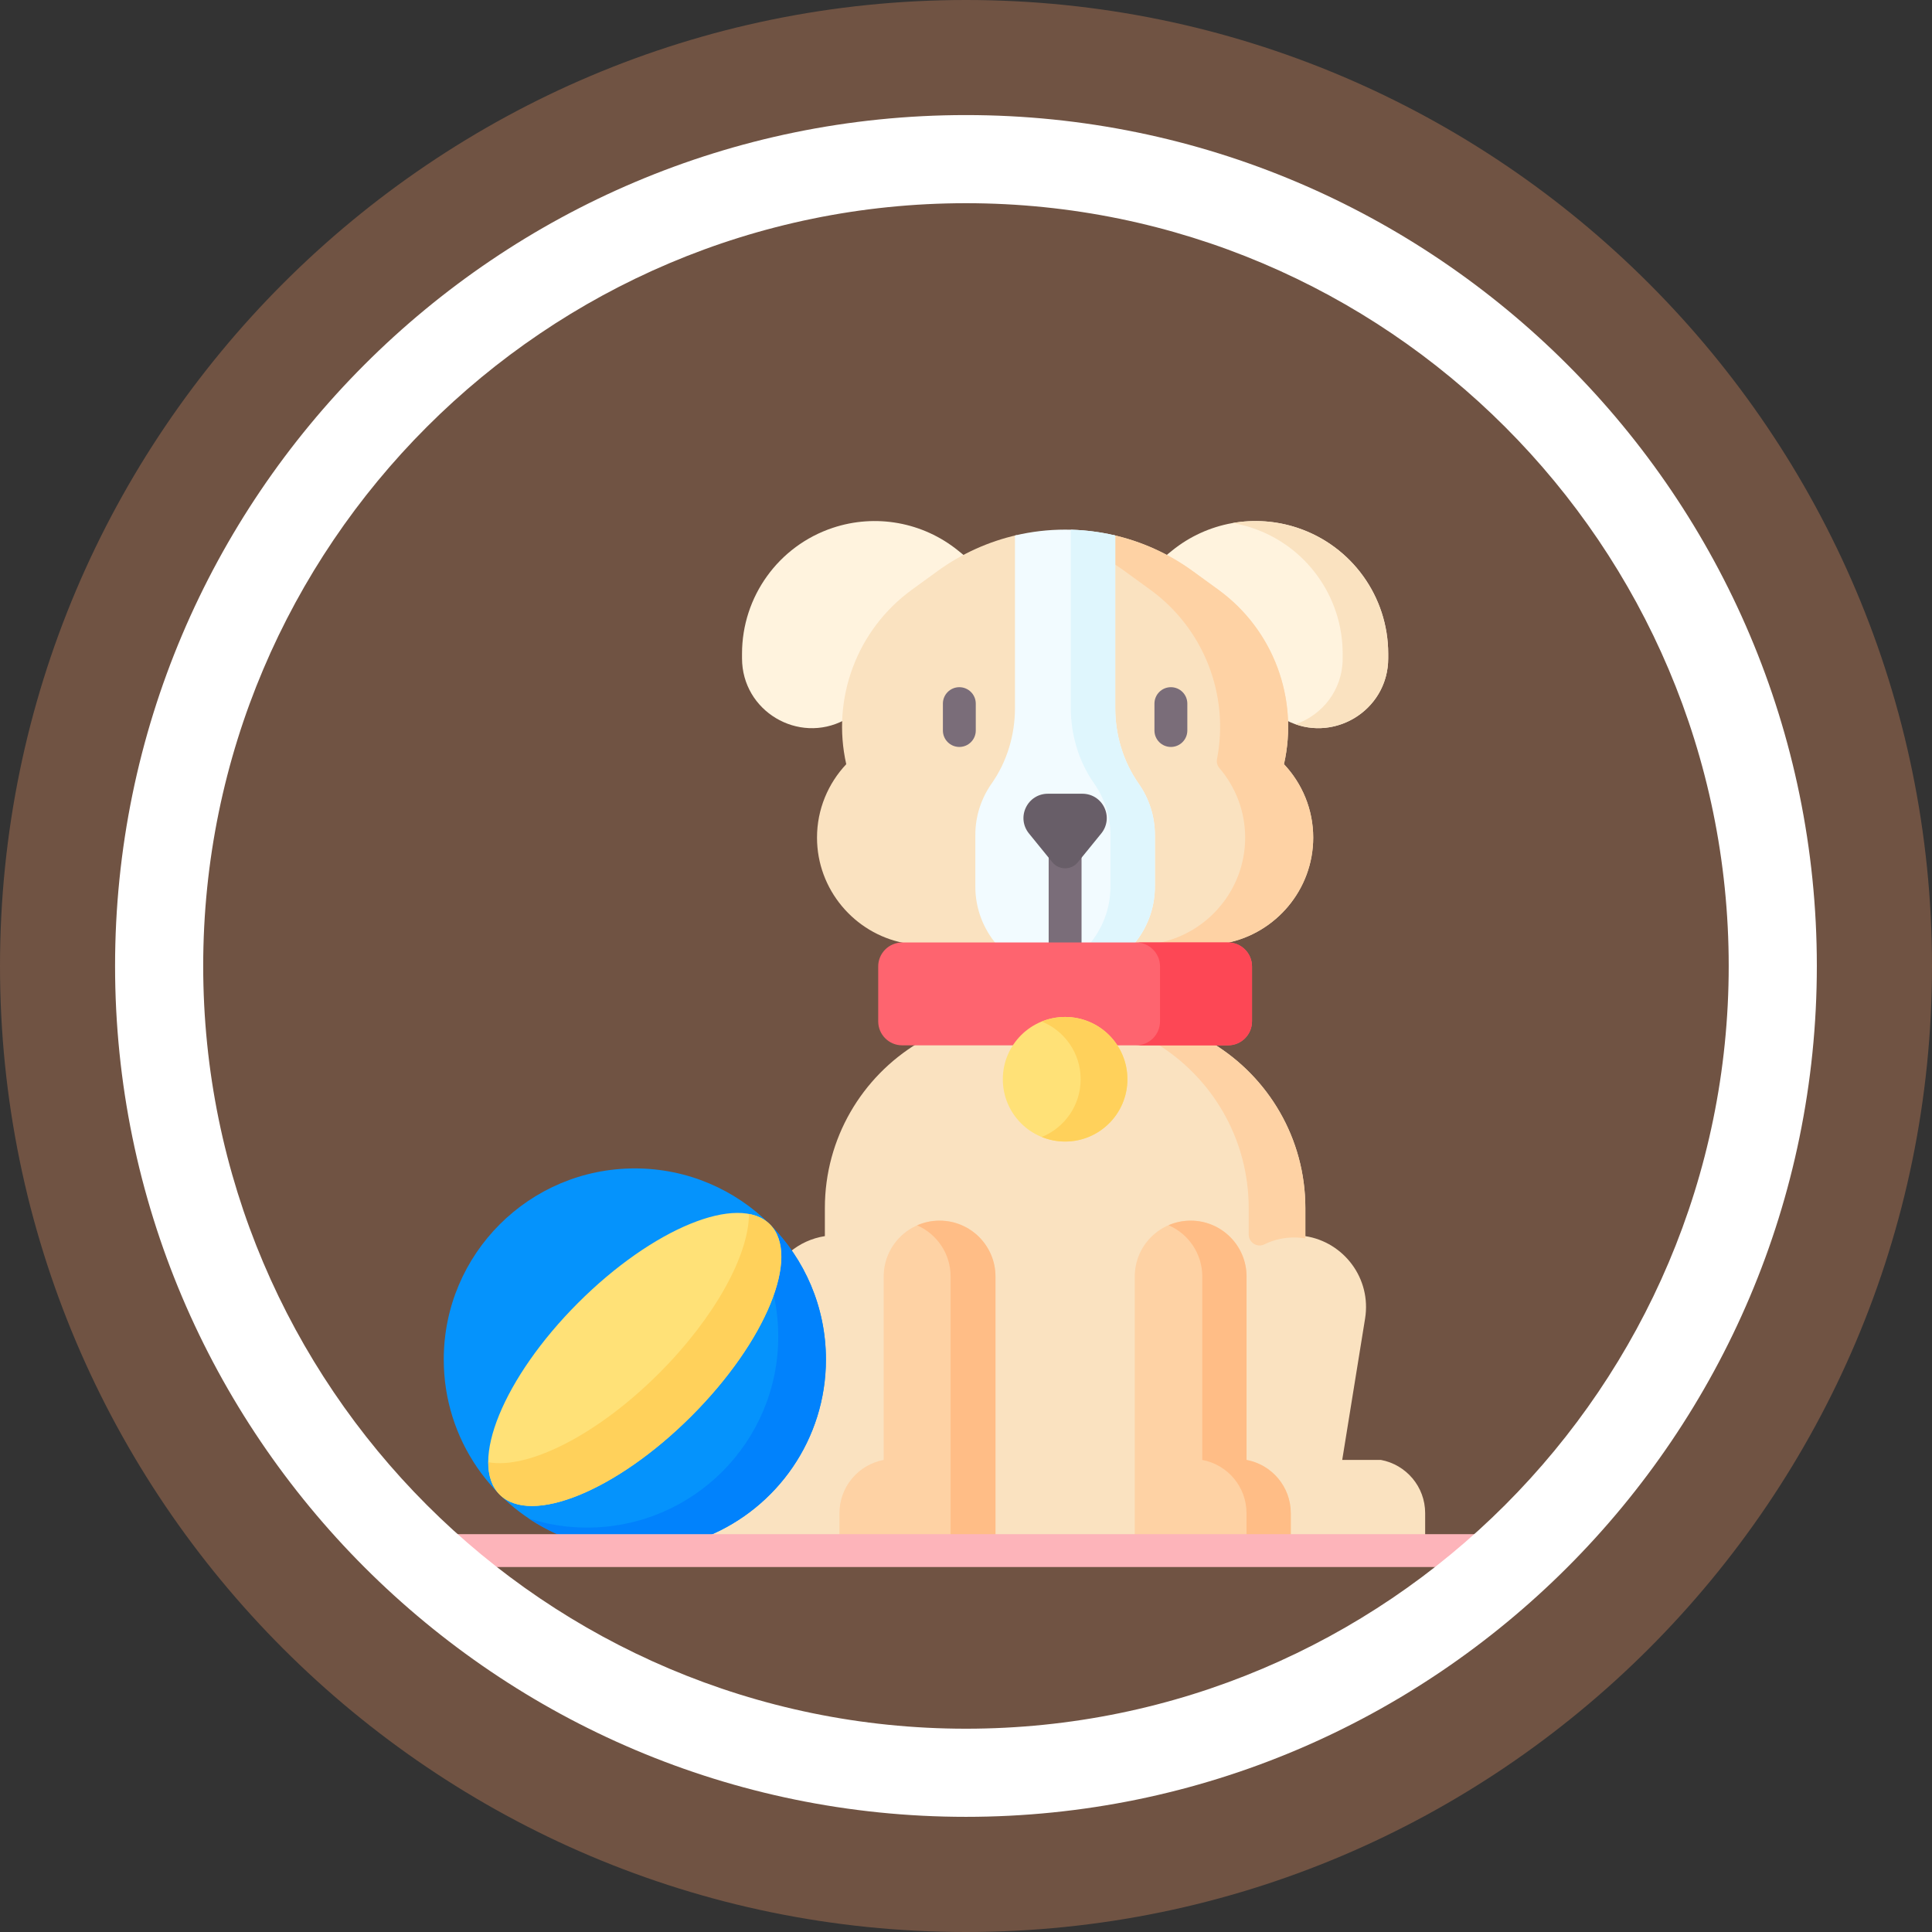 <svg xmlns:inkscape="http://www.inkscape.org/namespaces/inkscape" xmlns:sodipodi="http://sodipodi.sourceforge.net/DTD/sodipodi-0.dtd" xmlns="http://www.w3.org/2000/svg" xmlns:svg="http://www.w3.org/2000/svg" width="21.155mm" height="21.155mm" viewBox="0 0 21.155 21.155" id="svg510" inkscape:version="1.3 (0e150ed6c4, 2023-07-21)" sodipodi:docname="CHIOT.svg"><rect x="0" y="0" width="21.155" height="21.155" fill="#333333" stroke="none"/><defs id="defs507"><clipPath clipPathUnits="userSpaceOnUse" id="clipPath3240"><g id="g3244" transform="matrix(2.835,0,0,-2.835,-292.677,328.656)"><path id="path3242" d="M -9.98,277.339 H 200.02 V -19.661 H -9.98 Z" style="stroke-width:0.353"></path></g></clipPath><clipPath clipPathUnits="userSpaceOnUse" id="clipPath4054"><g id="g4060"><g id="g4058" transform="matrix(0.81,0,0,0.81,56.041,13.825)"><path id="path4056" d="M -9.98,277.339 H 200.02 V -19.661 H -9.98 Z" style="stroke-width:0.353"></path></g></g></clipPath><clipPath clipPathUnits="userSpaceOnUse" id="clipPath4069"><g id="g4075"><g id="g4073" transform="matrix(0.81,0,0,0.81,56.041,13.825)"><path id="path4071" d="M -9.98,277.339 H 200.02 V -19.661 H -9.98 Z" style="stroke-width:0.353"></path></g></g></clipPath><clipPath clipPathUnits="userSpaceOnUse" id="clipPath4084"><g id="g4090"><g id="g4088" transform="matrix(0.81,0,0,0.81,56.041,13.825)"><path id="path4086" d="M -9.98,277.339 H 200.02 V -19.661 H -9.98 Z" style="stroke-width:0.353"></path></g></g></clipPath><clipPath clipPathUnits="userSpaceOnUse" id="clipPath4099"><g id="g4105"><g id="g4103" transform="matrix(0.81,0,0,0.81,56.041,13.825)"><path id="path4101" d="M -9.98,277.339 H 200.02 V -19.661 H -9.98 Z" style="stroke-width:0.353"></path></g></g></clipPath><clipPath clipPathUnits="userSpaceOnUse" id="clipPath4114"><g id="g4120"><g id="g4118" transform="matrix(0.81,0,0,0.81,56.041,13.825)"><path id="path4116" d="M -9.98,277.339 H 200.02 V -19.661 H -9.98 Z" style="stroke-width:0.353"></path></g></g></clipPath><clipPath clipPathUnits="userSpaceOnUse" id="clipPath4129"><g id="g4135"><g id="g4133" transform="matrix(0.81,0,0,0.81,56.041,13.825)"><path id="path4131" d="M -9.98,277.339 H 200.02 V -19.661 H -9.98 Z" style="stroke-width:0.353"></path></g></g></clipPath><clipPath clipPathUnits="userSpaceOnUse" id="clipPath4144"><g id="g4150"><g id="g4148" transform="matrix(0.81,0,0,0.81,56.041,13.825)"><path id="path4146" d="M -9.98,277.339 H 200.02 V -19.661 H -9.98 Z" style="stroke-width:0.353"></path></g></g></clipPath><clipPath clipPathUnits="userSpaceOnUse" id="clipPath4159"><g id="g4165"><g id="g4163" transform="matrix(0.81,0,0,0.81,56.041,13.825)"><path id="path4161" d="M -9.98,277.339 H 200.02 V -19.661 H -9.98 Z" style="stroke-width:0.353"></path></g></g></clipPath><clipPath clipPathUnits="userSpaceOnUse" id="clipPath4174"><g id="g4180"><g id="g4178" transform="matrix(0.81,0,0,0.81,56.041,13.825)"><path id="path4176" d="M -9.98,277.339 H 200.02 V -19.661 H -9.98 Z" style="stroke-width:0.353"></path></g></g></clipPath><clipPath clipPathUnits="userSpaceOnUse" id="clipPath4189"><g id="g4195"><g id="g4193" transform="matrix(0.81,0,0,0.81,56.041,13.825)"><path id="path4191" d="M -9.98,277.339 H 200.02 V -19.661 H -9.98 Z" style="stroke-width:0.353"></path></g></g></clipPath><clipPath clipPathUnits="userSpaceOnUse" id="clipPath4204"><g id="g4210"><g id="g4208" transform="matrix(0.81,0,0,0.81,56.041,13.825)"><path id="path4206" d="M -9.98,277.339 H 200.02 V -19.661 H -9.98 Z" style="stroke-width:0.353"></path></g></g></clipPath><clipPath clipPathUnits="userSpaceOnUse" id="clipPath4219"><g id="g4225"><g id="g4223" transform="matrix(0.81,0,0,0.81,56.041,13.825)"><path id="path4221" d="M -9.98,277.339 H 200.02 V -19.661 H -9.98 Z" style="stroke-width:0.353"></path></g></g></clipPath><clipPath clipPathUnits="userSpaceOnUse" id="clipPath4234"><g id="g4240"><g id="g4238" transform="matrix(0.81,0,0,0.81,56.041,13.825)"><path id="path4236" d="M -9.98,277.339 H 200.02 V -19.661 H -9.98 Z" style="stroke-width:0.353"></path></g></g></clipPath><clipPath clipPathUnits="userSpaceOnUse" id="clipPath4249"><g id="g4255"><g id="g4253" transform="matrix(0.81,0,0,0.81,56.041,13.825)"><path id="path4251" d="M -9.98,277.339 H 200.02 V -19.661 H -9.98 Z" style="stroke-width:0.353"></path></g></g></clipPath><clipPath clipPathUnits="userSpaceOnUse" id="clipPath4264"><g id="g4270"><g id="g4268" transform="matrix(0.81,0,0,0.81,56.041,13.825)"><path id="path4266" d="M -9.98,277.339 H 200.02 V -19.661 H -9.98 Z" style="stroke-width:0.353"></path></g></g></clipPath><clipPath clipPathUnits="userSpaceOnUse" id="clipPath4279"><g id="g4285"><g id="g4283" transform="matrix(0.81,0,0,0.81,56.041,13.825)"><path id="path4281" d="M -9.98,277.339 H 200.02 V -19.661 H -9.98 Z" style="stroke-width:0.353"></path></g></g></clipPath><clipPath clipPathUnits="userSpaceOnUse" id="clipPath4294"><g id="g4300"><g id="g4298" transform="matrix(0.81,0,0,0.81,56.041,13.825)"><path id="path4296" d="M -9.98,277.339 H 200.02 V -19.661 H -9.98 Z" style="stroke-width:0.353"></path></g></g></clipPath></defs><g inkscape:label="Calque 1" inkscape:groupmode="layer" id="layer1" transform="translate(-127.354,-89.736)"><path id="path384" style="fill:#705343;fill-opacity:1;fill-rule:nonzero;stroke:none;stroke-width:0.353" d="m 137.931,110.891 c -5.832,0 -10.577,-4.745 -10.577,-10.577 0,-5.832 4.745,-10.578 10.577,-10.578 5.832,0 10.578,4.745 10.578,10.578 0,5.832 -4.745,10.577 -10.578,10.577"></path><g id="g28" transform="matrix(0.024,0,0,0.024,131.691,95.024)"><g id="g26"><path d="m 449.329,445.749 h -17.661 l 10.435,-64.525 c 2.944,-18.205 -9.657,-34.854 -27.253,-37.579 V 330.84 c 0,-31.899 -16.984,-59.831 -42.401,-75.248 H 238.031 c -25.417,15.417 -42.401,43.349 -42.401,75.248 v 12.8 c -6.034,0.931 -11.482,3.496 -15.919,7.204 9.697,13.94 15.402,30.854 15.402,49.084 0,36.211 -22.459,67.256 -54.171,79.993 v 0.69 h 328.566 v -10.577 c 0,-12.1 -8.698,-22.152 -20.179,-24.285 z" fill="#fae2c0" id="path1"></path><g id="g5"><g id="g2"><path d="m 235.927,49.526 11.713,-8.51 c 3.867,-2.81 7.903,-5.3 12.067,-7.493 l -3.285,-2.658 C 240.368,17.874 218.797,13.966 199.205,20.5 174.497,28.74 157.833,51.865 157.833,77.911 v 2.086 c 0,24.167 25.723,39.302 46.699,28.184 0.911,-22.97 12.194,-44.703 31.395,-58.655 z" fill="#fff3de" id="path2"></path></g><g id="g3"><path d="m 411.276,20.5 c -19.592,-6.534 -41.163,-2.626 -57.217,10.365 l -3.285,2.658 c 4.164,2.193 8.2,4.684 12.067,7.493 l 11.712,8.51 c 19.202,13.951 30.484,35.685 31.396,58.655 20.976,11.118 46.699,-4.017 46.699,-28.184 v -2.086 c 0,-26.046 -16.665,-49.17 -41.372,-57.411 z" fill="#fff3de" id="path3"></path></g><g id="g4"><path d="m 411.276,20.5 c -9.664,-3.223 -19.808,-3.901 -29.535,-2.206 2.947,0.514 5.876,1.243 8.761,2.206 24.708,8.24 41.372,31.365 41.372,57.411 v 2.086 c 0,14.616 -9.414,25.916 -21.492,30.115 19.995,7.027 42.266,-7.628 42.266,-30.115 v -2.086 c 0,-26.046 -16.665,-49.17 -41.372,-57.411 z" fill="#fae2c0" id="path4"></path></g></g><g fill="#fae2c0" id="g6"><path d="m 274.523,209.663 c -5.967,-7.176 -9.248,-16.204 -9.248,-25.477 v -23.568 c 0,-8.211 2.501,-16.115 7.232,-22.857 7.104,-10.123 10.86,-22.276 10.86,-35.145 V 23.757 c -12.827,2.902 -25.203,8.376 -36.316,16.451 l -11.713,8.51 c -25.171,18.288 -36.732,49.699 -29.953,79.605 -8.256,8.778 -13.34,20.568 -13.34,33.496 0,23.692 17.049,43.589 39.483,48.046 l 0.26,0.799 h 44.234 z" id="path5"></path><path d="m 405.094,128.323 c 6.779,-29.906 -4.782,-61.318 -29.953,-79.605 l -11.712,-8.51 C 352.316,32.134 339.939,26.659 327.113,23.757 v 78.859 c 0,12.868 3.756,25.021 10.86,35.145 4.73,6.741 7.231,14.646 7.231,22.857 v 23.568 c 0,9.272 -3.28,18.302 -9.247,25.477 l -1.522,1 h 44.257 l 0.259,-0.799 c 22.434,-4.457 39.483,-24.354 39.483,-48.046 10e-4,-12.927 -5.084,-24.717 -13.34,-33.495 z" id="path6"></path></g><path d="m 405.094,128.323 c 6.779,-29.906 -4.782,-61.318 -29.953,-79.605 l -11.712,-8.51 C 352.604,32.343 340.583,26.935 328.112,23.979 v 13.303 c 1.441,0.937 2.868,1.907 4.271,2.926 l 11.712,8.51 c 24.519,17.814 36.123,48.079 30.444,77.276 -0.284,1.461 0.135,2.973 1.101,4.105 7.313,8.562 11.748,19.645 11.748,31.72 0,23.692 -17.049,43.589 -39.483,48.046 l -0.259,0.799 h 31.046 l 0.259,-0.799 c 22.434,-4.457 39.483,-24.354 39.483,-48.046 10e-4,-12.928 -5.084,-24.718 -13.34,-33.496 z" fill="#fed2a4" id="path7"></path><g id="g8"><path d="m 336.423,210.663 c 6.089,-7.154 9.782,-16.402 9.782,-26.476 v -23.569 c 0,-8.695 -2.746,-16.78 -7.413,-23.431 -7.086,-10.097 -10.679,-22.235 -10.679,-34.57 V 23.976 c -15.03,-3.565 -30.714,-3.565 -45.744,0 v 78.641 c 0,12.336 -3.593,24.473 -10.679,34.57 -4.667,6.651 -7.413,14.736 -7.413,23.431 v 23.569 c 0,10.074 3.693,19.322 9.781,26.476 z" fill="#f2fbff" id="path8"></path></g><g id="g9"><path d="m 338.791,137.187 c -7.086,-10.097 -10.679,-22.235 -10.679,-34.57 V 23.976 c -6.668,-1.581 -13.465,-2.457 -20.276,-2.636 v 81.276 c 0,12.336 3.593,24.473 10.679,34.57 4.667,6.651 7.413,14.736 7.413,23.431 v 23.569 c 0,10.074 -3.693,19.322 -9.782,26.476 h 20.276 c 6.089,-7.154 9.782,-16.402 9.782,-26.476 v -23.569 c 0,-8.694 -2.745,-16.779 -7.413,-23.43 z" fill="#dff6fd" id="path9"></path></g><path d="m 310.283,172.429 c -1.239,1.525 -3.077,2.4 -5.043,2.4 -1.966,0 -3.804,-0.875 -5.043,-2.4 l -2.457,-3.023 v 41.257 h 15 v -41.257 z" fill="#7a6d79" id="path10"></path><path d="m 305.24,175.829 c -2.258,0 -4.396,-1.018 -5.819,-2.77 l -10.686,-13.146 c -2.729,-3.358 -3.27,-7.871 -1.41,-11.777 1.859,-3.907 5.702,-6.334 10.028,-6.334 h 15.773 c 4.326,0 8.169,2.427 10.028,6.334 1.859,3.906 1.319,8.419 -1.409,11.777 l -10.687,13.146 c -1.422,1.752 -3.56,2.77 -5.818,2.77 z" fill="#685e68" id="path11"></path><g id="g12"><path d="m 372.449,255.591 h -25.85 C 372.017,271.008 389,298.94 389,330.839 v 12.043 c 0,3.662 3.838,6.145 7.122,4.525 4.192,-2.068 8.835,-3.161 13.652,-3.161 1.714,0 3.411,0.14 5.077,0.409 V 330.839 C 414.85,298.94 397.866,271.008 372.449,255.591 Z" fill="#fed2a4" id="path12"></path></g><g id="g13"><path d="M 379.58,256.59 H 230.9 c -6.038,0 -10.932,-4.895 -10.932,-10.932 v -25.063 c 0,-6.038 4.895,-10.932 10.932,-10.932 h 148.68 c 6.038,0 10.932,4.895 10.932,10.932 v 25.063 c 0,6.038 -4.894,10.932 -10.932,10.932 z" fill="#fe646f" id="path13"></path></g><g id="g14"><path d="m 379.58,209.663 h -41.968 c 6.038,0 10.932,4.895 10.932,10.932 v 25.063 c 0,6.038 -4.895,10.932 -10.932,10.932 h 41.968 c 6.038,0 10.932,-4.895 10.932,-10.932 v -25.063 c 0,-6.037 -4.894,-10.932 -10.932,-10.932 z" fill="#fd4755" id="path14"></path></g><g id="g15"><circle cx="305.24" cy="272.069" fill="#ffe177" r="28.421" id="circle14"></circle></g><path d="m 305.24,243.648 c -3.769,0 -7.359,0.749 -10.649,2.083 10.401,4.223 17.739,14.42 17.739,26.338 0,11.917 -7.338,22.115 -17.739,26.338 3.29,1.334 6.88,2.083 10.649,2.083 15.696,0 28.421,-12.724 28.421,-28.421 0,-15.696 -12.724,-28.421 -28.421,-28.421 z" fill="#ffd15b" id="path15"></path><g id="g18"><g id="g16"><path d="m 256.98,120.455 c -4.143,0 -7.5,-3.357 -7.5,-7.5 v -12.262 c 0,-4.143 3.357,-7.5 7.5,-7.5 4.143,0 7.5,3.357 7.5,7.5 v 12.262 c 0,4.143 -3.357,7.5 -7.5,7.5 z" fill="#7a6d79" id="path16"></path></g><g id="g17"><path d="m 353.499,120.455 c -4.143,0 -7.5,-3.357 -7.5,-7.5 v -12.262 c 0,-4.143 3.357,-7.5 7.5,-7.5 4.143,0 7.5,3.357 7.5,7.5 v 12.262 c 0,4.143 -3.357,7.5 -7.5,7.5 z" fill="#7a6d79" id="path17"></path></g></g><g id="g21"><path d="M 273.466,480.609 V 362.076 c 0,-14.084 -11.417,-25.501 -25.501,-25.501 -14.084,0 -25.501,11.417 -25.501,25.501 v 83.672 c -11.481,2.134 -20.18,12.185 -20.18,24.284 v 10.577 z" fill="#fed2a4" id="path18"></path><path d="m 247.965,336.575 c -3.641,0 -7.1,0.768 -10.233,2.143 8.988,3.943 15.268,12.915 15.268,23.359 V 480.61 h 20.466 V 362.076 c 0,-14.084 -11.417,-25.501 -25.501,-25.501 z" fill="#ffbd86" id="path19"></path><path d="m 408.196,480.609 v -10.577 c 0,-12.099 -8.699,-22.15 -20.18,-24.284 v -83.672 c 0,-14.084 -11.417,-25.501 -25.501,-25.501 -14.084,0 -25.501,11.417 -25.501,25.501 v 118.533 z" fill="#fed2a4" id="path20"></path><path d="m 388.017,445.749 v -83.672 c 0,-14.084 -11.417,-25.501 -25.501,-25.501 -3.588,0 -7.001,0.744 -10.098,2.082 9.06,3.912 15.403,12.924 15.403,23.42 v 83.672 c 11.481,2.134 20.18,12.185 20.18,24.284 v 10.577 h 20.196 v -10.577 c -10e-4,-12.1 -8.699,-22.152 -20.18,-24.285 z" fill="#ffbd86" id="path21"></path></g><g id="g25"><path d="m 75.856,480.609 h 66.15 c 31.747,-13.028 54.108,-44.242 54.108,-80.683 0,-48.15 -39.033,-87.183 -87.182,-87.183 -48.15,0 -87.183,39.033 -87.183,87.183 0,36.442 22.36,67.655 54.107,80.683 z" fill="#0593fc" id="path22"></path><path d="m 142.006,480.609 c 31.747,-13.028 54.108,-44.242 54.108,-80.683 0,-23.976 -9.688,-45.68 -25.351,-61.44 6.324,6.554 6.458,18.17 1.549,32.075 1.341,6.077 2.054,12.39 2.054,18.871 0,48.15 -39.033,87.183 -87.183,87.183 -9.282,0 -18.222,-1.456 -26.612,-4.142 4.789,3.199 9.92,5.924 15.314,8.137 h 66.121 z" fill="#0182fc" id="path23"></path><g id="g23"><ellipse cx="108.931" cy="399.927" fill="#ffe177" rx="87.183" ry="36.526" transform="matrix(0.707,-0.707,0.707,0.707,-250.886,194.162)" id="ellipse23"></ellipse></g><g id="g24"><path d="m 170.578,338.279 c -2.486,-2.486 -5.742,-4.031 -9.582,-4.742 -0.029,18.627 -15.44,47.099 -41.025,72.684 -28.113,28.113 -59.701,43.927 -77.893,40.562 -0.01,6.161 1.66,11.246 5.206,14.791 14.264,14.264 53.428,-1.773 87.475,-35.82 34.047,-34.047 50.084,-73.211 35.819,-87.475 z" fill="#ffd15b" id="path24"></path></g></g></g><g id="g27"><path d="M 504.5,494.609 H 7.5 c -4.143,0 -7.5,-3.357 -7.5,-7.5 0,-4.143 3.357,-7.5 7.5,-7.5 h 497 c 4.143,0 7.5,3.357 7.5,7.5 0,4.143 -3.357,7.5 -7.5,7.5 z" fill="#fdb4ba" id="path26"></path></g></g><path id="path388" style="fill:#ffffff;fill-opacity:1;fill-rule:nonzero;stroke:none;stroke-width:0.353" d="m 137.931,109.63 c -5.137,0 -9.317,-4.179 -9.317,-9.317 0,-5.137 4.179,-9.317 9.317,-9.317 5.137,0 9.317,4.179 9.317,9.317 0,5.137 -4.179,9.317 -9.317,9.317 m 0,-17.669 c -4.605,0 -8.352,3.747 -8.352,8.352 0,4.605 3.747,8.352 8.352,8.352 4.605,0 8.352,-3.747 8.352,-8.352 0,-4.605 -3.747,-8.352 -8.352,-8.352"></path></g></svg>